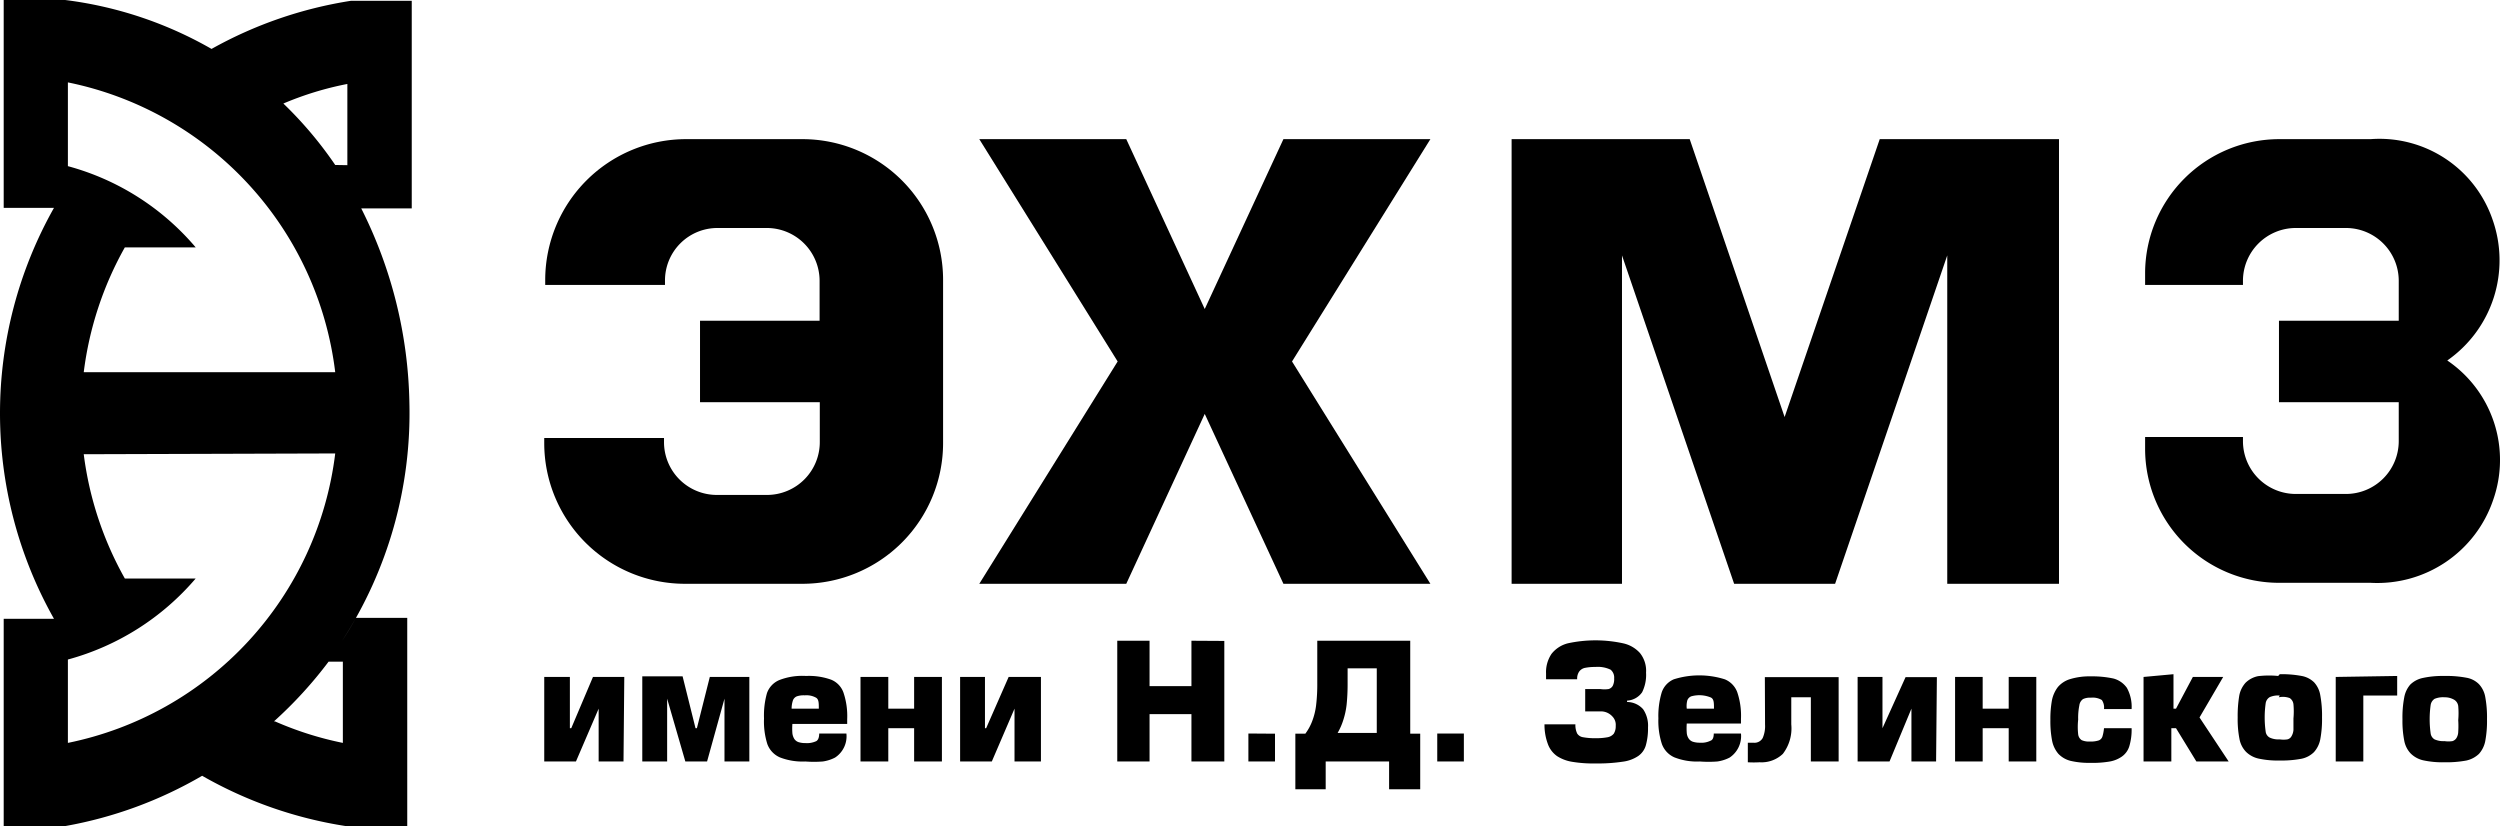 <?xml version="1.0" encoding="UTF-8" standalone="no"?>
<svg
   xmlns:dc="http://purl.org/dc/elements/1.1/"
   xmlns:cc="http://creativecommons.org/ns#"
   xmlns:rdf="http://www.w3.org/1999/02/22-rdf-syntax-ns#"
   xmlns:svg="http://www.w3.org/2000/svg"
   xmlns="http://www.w3.org/2000/svg"
   xmlns:sodipodi="http://sodipodi.sourceforge.net/DTD/sodipodi-0.dtd"
   xmlns:inkscape="http://www.inkscape.org/namespaces/inkscape"
   id="Слой_1"
   data-name="Слой 1"
   viewBox="0 0 127.743 42.21"
   version="1.1"
   sodipodi:docname="Depositphotos_39226789_m-2015-01.svg"
   width="127.743"
   height="42.21"
   inkscape:version="0.92.4 (5da689c313, 2019-01-14)">
  <sodipodi:namedview
     pagecolor="#ffffff"
     bordercolor="#666666"
     borderopacity="1"
     objecttolerance="10"
     gridtolerance="10"
     guidetolerance="10"
     inkscape:pageopacity="0"
     inkscape:pageshadow="2"
     inkscape:window-width="1920"
     inkscape:window-height="1017"
     id="namedview21"
     showgrid="false"
     fit-margin-top="0"
     fit-margin-left="0"
     fit-margin-right="0"
     fit-margin-bottom="0"
     inkscape:zoom="3.330276"
     inkscape:cx="85.644669"
     inkscape:cy="48.287512"
     inkscape:window-x="-8"
     inkscape:window-y="-8"
     inkscape:window-maximized="1"
     inkscape:current-layer="Слой_1" />
  <defs
     id="defs4">
    <style
       id="style2">.cls-1{fill:#000;fill-rule:evenodd;}</style>
  </defs>
  <title
     id="title6">Depositphotos_39226789_m-2015</title>
  <path
     class="cls-1"
     d="m 41.049,7.11 h -6 a 7.2,7.2 0 0 0 -7.19,7.18 v 0.27 h 6.12 v -0.22 a 2.68,2.68 0 0 1 2.69,-2.69 h 2.52 a 2.7,2.7 0 0 1 2.69,2.69 v 2.05 h -6.11 v 4.16 h 6.12 v 2 a 2.7,2.7 0 0 1 -2.7,2.74 h -2.57 a 2.7,2.7 0 0 1 -2.69,-2.69 v -0.22 h -6.12 v 0.26 a 7.19,7.19 0 0 0 7.19,7.19 h 6 a 7.19,7.19 0 0 0 7.19,-7.19 v -8.35 a 7.19,7.19 0 0 0 -7.18,-7.18 z"
     id="path8"
     inkscape:connector-curvature="0"
     style="fill:#000;fill-rule:evenodd" />
  <polygon
     class="cls-1"
     points="62.92,67.26 55.85,78.62 63.36,78.62 67.37,69.94 71.39,78.62 78.9,78.62 71.83,67.26 78.9,55.9 71.39,55.9 67.37,64.58 63.36,55.9 55.85,55.9 "
     id="polygon10"
     style="fill:#000;fill-rule:evenodd"
     transform="translate(-5.811,-48.79)" />
  <polygon
     class="cls-1"
     points="83.05,78.62 88.69,78.62 88.69,61.84 94.42,78.62 99.58,78.62 105.31,61.84 105.31,78.62 111.02,78.62 111.02,55.9 101.86,55.9 97,70.1 92.15,55.9 83.05,55.9 "
     id="polygon12"
     style="fill:#000000;fill-rule:evenodd"
     transform="translate(-5.811,-48.79)" />
  <path
     class="cls-1"
     d="m 121.129,7.11 h -4.67 a 6.86,6.86 0 0 0 -6.85,6.84 v 0.61 h 5 v -0.22 a 2.7,2.7 0 0 1 2.69,-2.69 h 2.58 a 2.7,2.7 0 0 1 2.69,2.69 v 2.05 h -6.12 v 4.16 h 6.12 v 2 a 2.7,2.7 0 0 1 -2.69,2.69 h -2.58 a 2.7,2.7 0 0 1 -2.69,-2.69 v -0.22 h -5 v 0.61 a 6.85,6.85 0 0 0 6.85,6.84 h 4.67 a 6.25,6.25 0 0 0 6.27,-4.25 6.14,6.14 0 0 0 -2.35,-7.11 6.24,6.24 0 0 0 2.31,-7.21 6.11,6.11 0 0 0 -6.23,-4.1 z"
     id="path14"
     inkscape:connector-curvature="0"
     style="fill:#000000;fill-rule:evenodd" />
  <path
     class="cls-1"
     d="M 17.129,19.02 H 4.279 a 17.39,17.39 0 0 1 2.1,-6.38 h 3.62 a 13,13 0 0 0 -6.53,-4.15 V 4.21 A 17.22,17.22 0 0 1 17.129,19.02 Z m 0,4.15 A 17.22,17.22 0 0 1 3.469,37.96 V 33.7 a 13.1,13.1 0 0 0 6.53,-4.14 h -3.62 a 17.38,17.38 0 0 1 -2.1,-6.35 z m 0,-14.74 a 19.94,19.94 0 0 0 -2.65,-3.14 16.29,16.29 0 0 1 3.27,-1 v 4.15 z m 0.17,24.57 0.12,-0.17 z m -3.3,3.86 a 21.4,21.4 0 0 0 2.79,-3.05 h 0.73 v 4.15 a 17.07,17.07 0 0 1 -3.47,-1.1 z M 3.329,0 H 0.189 V 10.62 H 2.759 a 21.36,21.36 0 0 0 0,21 H 0.189 V 42.21 H 3.329 a 21.24,21.24 0 0 0 7,-2.57 21.34,21.34 0 0 0 7.34,2.57 h 3.14 V 31.57 h -2.62 c -0.22,0.4 -0.45,0.78 -0.7,1.16 a 21.36,21.36 0 0 0 3.43,-12.15 22.94,22.94 0 0 0 -2.46,-9.93 h 2.58 V 0.04 h -3.1 a 21.28,21.28 0 0 0 -7.13,2.46 A 20,20 0 0 0 3.329,0 Z"
     id="path16"
     inkscape:connector-curvature="0"
     style="fill:#000000;fill-rule:evenodd" />
  <path
     class="cls-1"
     d="m 124.909,35.63 a 1.1,1.1 0 0 0 -0.51,0.08 0.46,0.46 0 0 0 -0.2,0.32 5.21,5.21 0 0 0 0,1.44 0.42,0.42 0 0 0 0.2,0.31 1.11,1.11 0 0 0 0.51,0.09 1.4,1.4 0 0 0 0.4,0 0.37,0.37 0 0 0 0.21,-0.16 0.64,0.64 0 0 0 0.09,-0.32 4.64,4.64 0 0 0 0,-0.59 4.2,4.2 0 0 0 0,-0.72 0.44,0.44 0 0 0 -0.2,-0.32 0.94,0.94 0 0 0 -0.5,-0.13 z m 0,-1.09 a 5.4,5.4 0 0 1 1.12,0.09 1.19,1.19 0 0 1 0.64,0.33 1.29,1.29 0 0 1 0.32,0.65 5.69,5.69 0 0 1 0.09,1.14 5.54,5.54 0 0 1 -0.09,1.12 1.37,1.37 0 0 1 -0.32,0.65 1.36,1.36 0 0 1 -0.64,0.34 5.54,5.54 0 0 1 -1.12,0.09 4.64,4.64 0 0 1 -1.09,-0.1 1.32,1.32 0 0 1 -0.64,-0.35 1.29,1.29 0 0 1 -0.33,-0.66 5.28,5.28 0 0 1 -0.09,-1.09 5.36,5.36 0 0 1 0.09,-1.11 1.36,1.36 0 0 1 0.31,-0.66 1.3,1.3 0 0 1 0.65,-0.34 4.68,4.68 0 0 1 1.07,-0.1 z m -2.42,0 v 1 h -1.73 v 3.37 h -1.41 v -4.32 z m -6,1 a 1.07,1.07 0 0 0 -0.51,0.08 0.44,0.44 0 0 0 -0.21,0.32 5.21,5.21 0 0 0 0,1.44 0.4,0.4 0 0 0 0.21,0.31 1.05,1.05 0 0 0 0.51,0.09 1.27,1.27 0 0 0 0.39,0 0.32,0.32 0 0 0 0.21,-0.16 0.75,0.75 0 0 0 0.1,-0.32 c 0,-0.13 0,-0.33 0,-0.59 a 4,4 0 0 0 0,-0.72 0.43,0.43 0 0 0 -0.19,-0.32 1,1 0 0 0 -0.56,-0.04 z m 0,-1.09 a 5.54,5.54 0 0 1 1.12,0.09 1.22,1.22 0 0 1 0.64,0.33 1.28,1.28 0 0 1 0.31,0.65 5.69,5.69 0 0 1 0.09,1.14 5.54,5.54 0 0 1 -0.09,1.12 1.37,1.37 0 0 1 -0.32,0.65 1.27,1.27 0 0 1 -0.64,0.34 5.36,5.36 0 0 1 -1.11,0.09 4.59,4.59 0 0 1 -1.09,-0.1 1.32,1.32 0 0 1 -0.64,-0.35 1.29,1.29 0 0 1 -0.33,-0.66 5.28,5.28 0 0 1 -0.09,-1.09 6.33,6.33 0 0 1 0.08,-1.11 1.36,1.36 0 0 1 0.32,-0.66 1.27,1.27 0 0 1 0.64,-0.34 4.77,4.77 0 0 1 1.03,-0.01 z m -5.43,0 v 1.76 h 0.13 l 0.86,-1.62 h 1.55 l -1.21,2.07 1.49,2.25 h -1.65 l -1.04,-1.7 h -0.24 v 1.7 h -1.42 v -4.32 z m -3.55,2.76 h 1.41 a 2.91,2.91 0 0 1 -0.12,0.93 1,1 0 0 1 -0.38,0.52 1.54,1.54 0 0 1 -0.61,0.25 5.14,5.14 0 0 1 -1,0.07 4.16,4.16 0 0 1 -1,-0.1 1.3,1.3 0 0 1 -0.63,-0.36 1.46,1.46 0 0 1 -0.32,-0.66 5.24,5.24 0 0 1 -0.09,-1.08 5.34,5.34 0 0 1 0.08,-1 1.65,1.65 0 0 1 0.3,-0.67 1.31,1.31 0 0 1 0.63,-0.41 3.4,3.4 0 0 1 1.06,-0.14 5.14,5.14 0 0 1 1.15,0.11 1.22,1.22 0 0 1 0.69,0.48 2,2 0 0 1 0.24,1.08 h -1.41 a 0.68,0.68 0 0 0 -0.11,-0.46 0.91,0.91 0 0 0 -0.56,-0.12 0.84,0.84 0 0 0 -0.4,0.07 0.46,0.46 0 0 0 -0.19,0.32 3.24,3.24 0 0 0 -0.06,0.73 3.41,3.41 0 0 0 0,0.75 0.41,0.41 0 0 0 0.18,0.3 0.91,0.91 0 0 0 0.42,0.07 1.3,1.3 0 0 0 0.46,-0.06 0.32,0.32 0 0 0 0.18,-0.2 2.17,2.17 0 0 0 0.08,-0.42 z m -6.2,0 v 1.7 h -1.41 v -4.32 h 1.41 v 1.62 h 1.33 v -1.62 h 1.41 v 4.32 h -1.41 v -1.7 z M 98.969,34.6 h -1.6 l -1.18,2.61 v 0 -2.62 h -1.27 v 4.32 h 1.63 l 1.12,-2.7 v 0 2.7 h 1.26 z m -8.79,0 h 3.77 v 4.31 h -1.42 v -3.28 h -1 v 1.38 a 2.14,2.14 0 0 1 -0.43,1.51 1.58,1.58 0 0 1 -1.19,0.43 5.21,5.21 0 0 1 -0.6,0 v -1 h 0.28 a 0.48,0.48 0 0 0 0.48,-0.24 1.52,1.52 0 0 0 0.12,-0.69 z m -2.61,2.88 h 1.39 a 1.32,1.32 0 0 1 -0.58,1.23 1.94,1.94 0 0 1 -0.63,0.2 5.86,5.86 0 0 1 -0.89,0 3.16,3.16 0 0 1 -1.3,-0.21 1.19,1.19 0 0 1 -0.64,-0.68 3.81,3.81 0 0 1 -0.18,-1.31 4.17,4.17 0 0 1 0.17,-1.33 1.11,1.11 0 0 1 0.62,-0.67 4.33,4.33 0 0 1 2.6,0 1.13,1.13 0 0 1 0.64,0.66 3.75,3.75 0 0 1 0.19,1.36 v 0.24 h -2.77 a 3.14,3.14 0 0 0 0,0.48 0.59,0.59 0 0 0 0.1,0.29 0.42,0.42 0 0 0 0.21,0.16 1.15,1.15 0 0 0 0.36,0.05 1.05,1.05 0 0 0 0.54,-0.1 c 0.12,-0.04 0.17,-0.17 0.17,-0.38 z m -1.38,-1.27 h 1.39 c 0,-0.3 0,-0.49 -0.16,-0.57 a 1.54,1.54 0 0 0 -1,-0.06 0.36,0.36 0 0 0 -0.2,0.2 1.12,1.12 0 0 0 -0.03,0.43 z m -4.32,0.14 h -0.87 v -1.14 h 0.78 a 1.5,1.5 0 0 0 0.41,0 0.35,0.35 0 0 0 0.22,-0.17 0.78,0.78 0 0 0 0.07,-0.38 0.52,0.52 0 0 0 -0.18,-0.44 1.5,1.5 0 0 0 -0.78,-0.14 2.51,2.51 0 0 0 -0.55,0.05 0.49,0.49 0 0 0 -0.28,0.19 0.63,0.63 0 0 0 -0.1,0.39 h -1.59 v -0.3 a 1.67,1.67 0 0 1 0.28,-1 1.54,1.54 0 0 1 0.84,-0.54 6.66,6.66 0 0 1 2.81,0 1.62,1.62 0 0 1 0.87,0.5 1.45,1.45 0 0 1 0.31,1 2,2 0 0 1 -0.2,1 1,1 0 0 1 -0.77,0.43 v 0.07 a 1.1,1.1 0 0 1 0.82,0.37 1.49,1.49 0 0 1 0.25,0.93 3.22,3.22 0 0 1 -0.11,0.91 1,1 0 0 1 -0.39,0.55 1.82,1.82 0 0 1 -0.79,0.29 8.49,8.49 0 0 1 -1.38,0.09 6.48,6.48 0 0 1 -1.18,-0.08 2,2 0 0 1 -0.79,-0.29 1.29,1.29 0 0 1 -0.48,-0.63 2.81,2.81 0 0 1 -0.17,-1 h 1.58 a 1,1 0 0 0 0.09,0.47 0.43,0.43 0 0 0 0.3,0.19 3.33,3.33 0 0 0 0.65,0.05 3.09,3.09 0 0 0 0.61,-0.05 0.54,0.54 0 0 0 0.31,-0.18 0.71,0.71 0 0 0 0.1,-0.4 0.61,0.61 0 0 0 -0.17,-0.48 0.79,0.79 0 0 0 -0.55,-0.26 z m -7.07,1.13 v 1.43 h -1.36 v -1.43 z m -5.94,-3.33 V 35 a 10.2,10.2 0 0 1 -0.05,1 4,4 0 0 1 -0.17,0.79 3.23,3.23 0 0 1 -0.29,0.66 h 2 v -3.3 z m -2.16,3.34 a 2.66,2.66 0 0 0 0.35,-0.64 3.43,3.43 0 0 0 0.2,-0.81 9.12,9.12 0 0 0 0.06,-1.14 v -2.16 h 4.75 v 4.75 h 0.51 v 2.84 h -1.59 v -1.42 h -3.24 v 1.42 h -1.55 v -2.84 z m -1.55,0 v 1.42 h -1.36 v -1.43 z m -2.59,-4.74 v 6.16 h -1.68 v -2.42 h -2.14 v 2.42 h -1.65 v -6.17 h 1.65 v 2.32 h 2.14 v -2.32 z m -9.37,1.84 h -1.65 l -1.15,2.62 h -0.06 v -2.62 h -1.27 v 4.32 h 1.62 l 1.16,-2.7 v 0 2.7 h 1.35 z m -7.8,2.62 v 1.7 h -1.42 v -4.32 h 1.42 v 1.62 h 1.32 v -1.62 h 1.42 v 4.32 h -1.42 v -1.7 z m -3.53,0.27 h 1.39 a 1.3,1.3 0 0 1 -0.58,1.23 1.94,1.94 0 0 1 -0.63,0.2 5.78,5.78 0 0 1 -0.89,0 3.19,3.19 0 0 1 -1.3,-0.21 1.19,1.19 0 0 1 -0.64,-0.68 3.85,3.85 0 0 1 -0.17,-1.31 4.21,4.21 0 0 1 0.15,-1.29 1.13,1.13 0 0 1 0.63,-0.67 3.24,3.24 0 0 1 1.37,-0.21 3.35,3.35 0 0 1 1.28,0.19 1.11,1.11 0 0 1 0.63,0.66 3.75,3.75 0 0 1 0.19,1.36 v 0.24 h -2.8 a 3.14,3.14 0 0 0 0,0.48 0.7,0.7 0 0 0 0.1,0.29 0.42,0.42 0 0 0 0.21,0.16 1.15,1.15 0 0 0 0.36,0.05 1.12,1.12 0 0 0 0.55,-0.1 c 0.1,-0.06 0.15,-0.19 0.15,-0.4 z m -1.41,-1.27 h 1.39 c 0,-0.3 0,-0.49 -0.16,-0.57 a 1,1 0 0 0 -0.56,-0.11 1.08,1.08 0 0 0 -0.4,0.05 0.36,0.36 0 0 0 -0.2,0.2 1.36,1.36 0 0 0 -0.07,0.43 z m -5.43,2.7 h 1.11 l 0.89,-3.21 v 0 3.21 h 1.27 v -4.32 h -2.02 l -0.66,2.62 h -0.07 l -0.66,-2.65 h -2.06 v 4.35 h 1.27 v -3.21 0 z m -3.12,-4.32 h -1.6 l -1.11,2.62 h -0.07 v -2.62 h -1.31 v 4.32 h 1.62 l 1.16,-2.7 v 0 2.7 h 1.27 z"
     id="path18"
     inkscape:connector-curvature="0"
     style="fill:#000000;fill-rule:evenodd" />
</svg>
